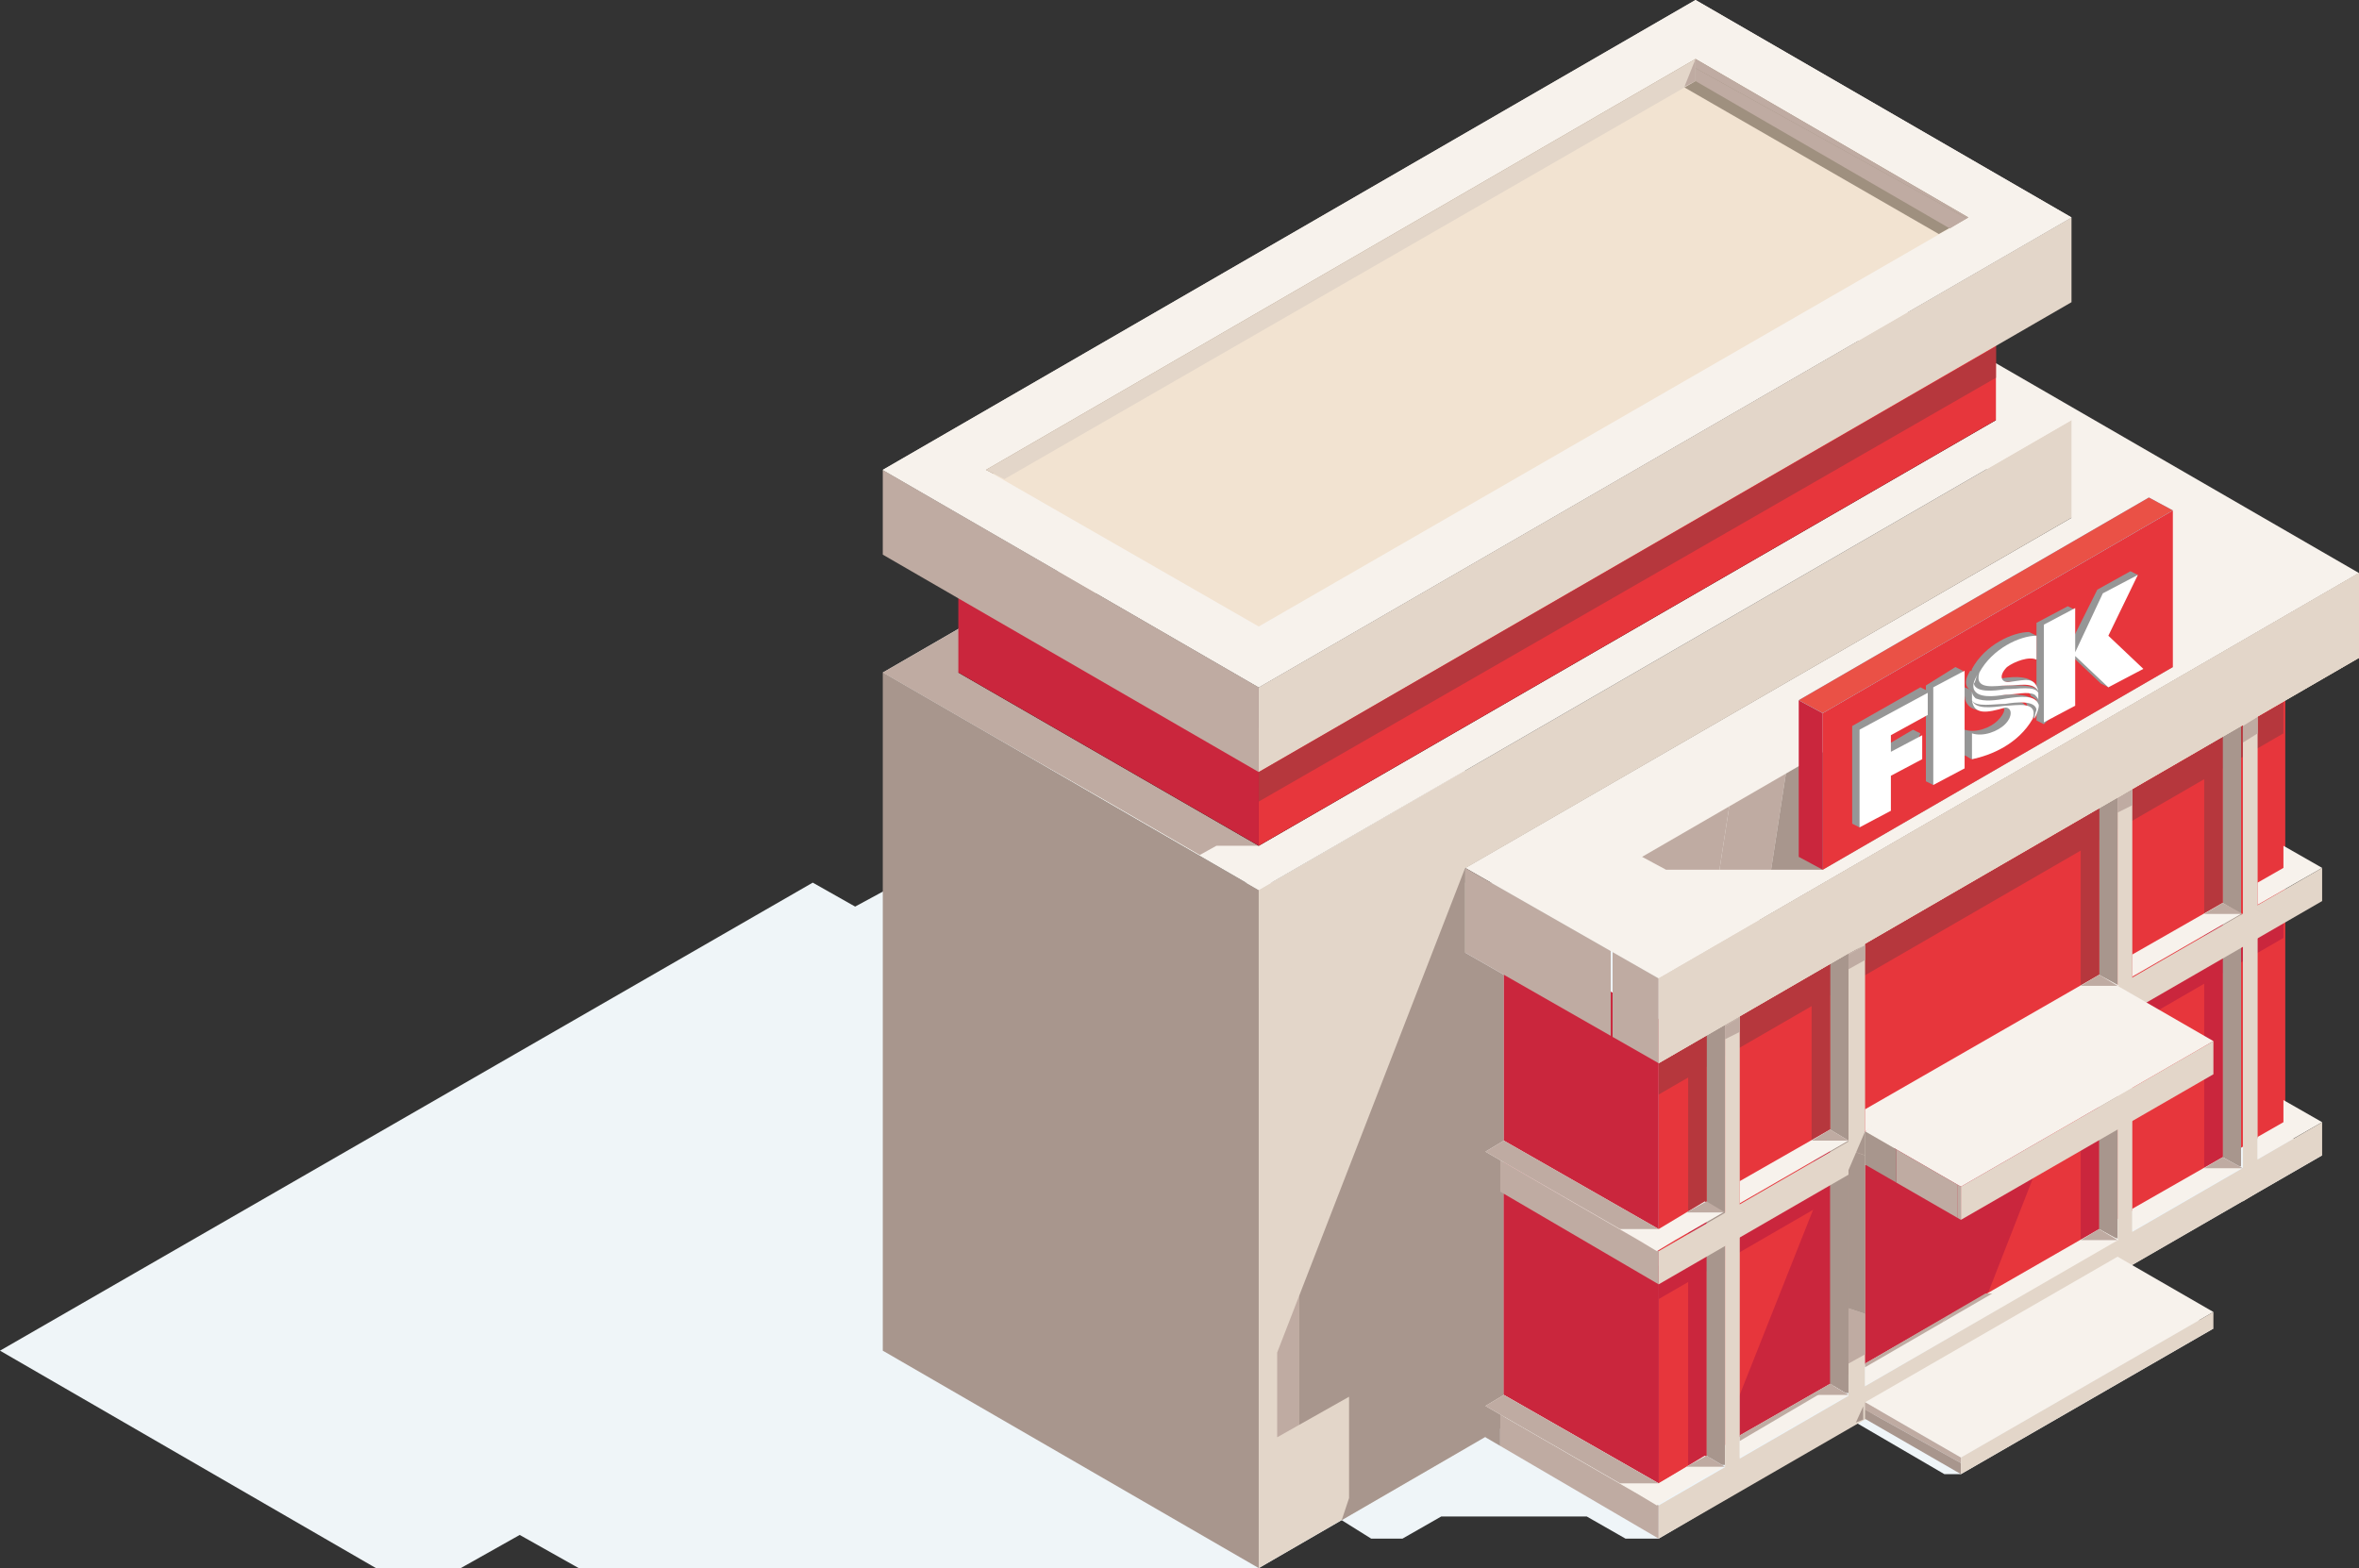 <?xml version="1.0" encoding="utf-8"?>
<!-- Generator: Adobe Illustrator 21.1.0, SVG Export Plug-In . SVG Version: 6.00 Build 0)  -->
<svg version="1.0" id="Layer_1" xmlns="http://www.w3.org/2000/svg" xmlns:xlink="http://www.w3.org/1999/xlink" x="0px" y="0px"
	 viewBox="0 0 128 85.1" enable-background="new 0 0 128 85.1" xml:space="preserve">
<rect x="0" y="0" width="128" height="85.1" fill="#333333" stroke="none"/>
<g>
	<g>
		<g>
			<polygon fill-rule="evenodd" clip-rule="evenodd" fill="#EFF5F8" points="90,83.5 100.7,77.2 105.5,80 106.4,80 120.1,72.1 
				114.9,69.1 126,62.7 116.6,57.2 115.7,57.8 114.8,57.2 111.5,59.1 92,47.9 55.1,47.9 51.9,49.7 48.8,47.9 46.4,49.2 44.1,47.9 
				0,73.3 20.4,85.1 25,85.1 28.2,83.3 31.4,85.1 68.3,85.1 72.8,82.5 74.4,83.5 76.1,83.5 78.2,82.3 86.1,82.3 88.2,83.5 			"/>
		</g>
		<g>
			<polygon fill-rule="evenodd" clip-rule="evenodd" fill="#F7F2EC" points="90,53.1 128,31.1 96,12.6 62.5,32 61.1,31.1 
				101.2,21.7 112.4,28.1 79.5,47.1 			"/>
		</g>
		<g>
			<g>
				<defs>
					<polygon id="SVGID_1_" points="68.3,85.1 68.3,48.3 47.9,36.5 47.9,73.3 					"/>
				</defs>
				<clipPath id="SVGID_2_">
					<use xlink:href="#SVGID_1_"  overflow="visible"/>
				</clipPath>
				<polygon clip-path="url(#SVGID_2_)" fill="#BFABA2" points="68.3,39.4 63.3,36.5 68.3,36.5 				"/>
				<polygon clip-path="url(#SVGID_2_)" fill="#A8968D" points="67.2,85.1 47.9,74 47.9,36.5 63.3,36.5 68.3,39.4 68.3,85.1 				"/>
				<polygon clip-path="url(#SVGID_2_)" fill="#A8968D" points="47.9,74 67.2,85.1 47.9,85.1 				"/>
			</g>
		</g>
		<g>
			<polygon fill-rule="evenodd" clip-rule="evenodd" fill="#E3D6C9" points="68.3,48.3 79.5,41.8 79.5,78.6 68.3,85.1 			"/>
		</g>
		<g>
			<g>
				<defs>
					<polygon id="SVGID_3_" points="79.5,47.1 79.5,51.7 81.6,52.9 81.6,66.6 81.6,66.6 81.6,77.4 72.8,82.5 73.2,81.3 73.2,75.8 
						69.3,78 69.3,73.4 79.5,47.1 					"/>
				</defs>
				<clipPath id="SVGID_4_">
					<use xlink:href="#SVGID_3_"  overflow="visible"/>
				</clipPath>
				<rect x="69.3" y="47.1" clip-path="url(#SVGID_4_)" fill="#BFABA2" width="1.2" height="35.5"/>
				<rect x="70.5" y="47.1" clip-path="url(#SVGID_4_)" fill="#A8968D" width="11.1" height="35.5"/>
			</g>
		</g>
		<g>
			<path fill-rule="evenodd" clip-rule="evenodd" fill="#E7363C" d="M90,55.3l34-19.6l0,25.2c-12.8,7.4-4.3,2.5-34,19.6V55.3z"/>
		</g>
		<g>
			<polygon fill-rule="evenodd" clip-rule="evenodd" fill="#CA263D" points="123.9,49.1 123.9,50.9 90,70.5 90,68.7 			"/>
		</g>
		<g>
			<polygon fill-rule="evenodd" clip-rule="evenodd" fill="#B6373D" points="90,57.7 123.9,38.1 123.9,39.8 90,59.4 			"/>
		</g>
		<g>
			<g>
				<defs>
					<polygon id="SVGID_5_" points="120.6,37.6 121.7,38.2 121.7,63.4 120.6,62.8 					"/>
				</defs>
				<clipPath id="SVGID_6_">
					<use xlink:href="#SVGID_5_"  overflow="visible"/>
				</clipPath>
				<rect x="120.6" y="37.6" clip-path="url(#SVGID_6_)" fill="#A8968D" width="1" height="25.7"/>
			</g>
		</g>
		<g>
			<polygon fill-rule="evenodd" clip-rule="evenodd" fill="#E3D6C9" points="121.7,38.2 122.5,37.8 122.5,64.7 121.7,65.2 			"/>
		</g>
		<g>
			<g>
				<defs>
					<polygon id="SVGID_7_" points="122.5,38.9 122.5,39.8 121.7,40.3 121.7,39.4 					"/>
				</defs>
				<clipPath id="SVGID_8_">
					<use xlink:href="#SVGID_7_"  overflow="visible"/>
				</clipPath>
				<polygon clip-path="url(#SVGID_8_)" fill="#BFABA2" points="121.7,39.1 122,38.9 122.5,38.9 122.5,40.3 121.7,40.3 				"/>
				<polygon clip-path="url(#SVGID_8_)" fill="#BFABA2" points="122,38.9 121.7,39.1 121.7,38.9 				"/>
			</g>
		</g>
		<g>
			<path fill-rule="evenodd" clip-rule="evenodd" fill="#CA263D" d="M92.6,65.3v13.8l-1,0.6V65.9L92.6,65.3L92.6,65.3z M107.9,70.1
				l5-12.8v10.1l1-0.6V53l-1,0.6v1.9l-13.5,7.8v-1.9l-1,0.6v3.6L94,76.7l0,1.5C98.6,75.5,103,73,107.9,70.1L107.9,70.1z M120.6,62.9
				l-1,0.6V49.7l1-0.6V62.9z"/>
		</g>
		<g>
			<g>
				<defs>
					<polygon id="SVGID_9_" points="99.3,49.9 100.3,50.5 100.3,75.7 99.3,75.1 					"/>
				</defs>
				<clipPath id="SVGID_10_">
					<use xlink:href="#SVGID_9_"  overflow="visible"/>
				</clipPath>
				<rect x="99.3" y="49.9" clip-path="url(#SVGID_10_)" fill="#A8968D" width="1" height="25.7"/>
			</g>
		</g>
		<g>
			<polygon fill-rule="evenodd" clip-rule="evenodd" fill="#E3D6C9" points="100.3,50.5 101.2,50.1 101.2,77 100.3,77.5 			"/>
		</g>
		<g>
			<g>
				<defs>
					<polygon id="SVGID_11_" points="101.2,51.3 101.2,52.1 100.3,52.6 100.3,51.7 					"/>
				</defs>
				<clipPath id="SVGID_12_">
					<use xlink:href="#SVGID_11_"  overflow="visible"/>
				</clipPath>
				<polygon clip-path="url(#SVGID_12_)" fill="#BFABA2" points="100.3,51.8 101.2,51.3 101.2,52.6 100.3,52.6 				"/>
				<polygon clip-path="url(#SVGID_12_)" fill="#BFABA2" points="101.2,51.3 100.3,51.8 100.3,51.3 101.2,51.3 				"/>
			</g>
		</g>
		<g>
			<g>
				<defs>
					<polygon id="SVGID_13_" points="113.9,41.5 114.9,42.1 114.9,67.3 113.9,66.7 					"/>
				</defs>
				<clipPath id="SVGID_14_">
					<use xlink:href="#SVGID_13_"  overflow="visible"/>
				</clipPath>
				<rect x="113.9" y="41.5" clip-path="url(#SVGID_14_)" fill="#A8968D" width="1" height="25.7"/>
			</g>
		</g>
		<g>
			<polygon fill-rule="evenodd" clip-rule="evenodd" fill="#E3D6C9" points="114.9,42.1 115.7,41.6 115.7,68.6 114.9,69.1 			"/>
		</g>
		<g>
			<g>
				<defs>
					<polygon id="SVGID_15_" points="115.7,42.8 115.7,43.7 114.9,44.1 114.9,43.3 					"/>
				</defs>
				<clipPath id="SVGID_16_">
					<use xlink:href="#SVGID_15_"  overflow="visible"/>
				</clipPath>
				<polygon clip-path="url(#SVGID_16_)" fill="#BFABA2" points="114.9,43 115.2,42.8 115.7,42.8 115.7,44.1 114.9,44.1 				"/>
				<polygon clip-path="url(#SVGID_16_)" fill="#BFABA2" points="115.2,42.8 114.9,43 114.9,42.8 				"/>
			</g>
		</g>
		<g>
			<g>
				<defs>
					<polygon id="SVGID_17_" points="92.6,53.8 93.6,54.4 93.6,79.6 92.6,79 					"/>
				</defs>
				<clipPath id="SVGID_18_">
					<use xlink:href="#SVGID_17_"  overflow="visible"/>
				</clipPath>
				<rect x="92.7" y="53.8" clip-path="url(#SVGID_18_)" fill="#A8968D" width="0.9" height="25.7"/>
				<rect x="92.6" y="53.8" clip-path="url(#SVGID_18_)" fill="#A8968D" width="0.2" height="25.7"/>
			</g>
		</g>
		<g>
			<path fill-rule="evenodd" clip-rule="evenodd" fill="#B6373D" d="M92.6,53.8v11.4l-1,0.6V54.4L92.6,53.8L92.6,53.8z M113.9,41.5
				v11.4l-1,0.6V42.1L113.9,41.5L113.9,41.5z M120.6,37.6V49l-1,0.6V38.2L120.6,37.6L120.6,37.6z M99.3,61.3l-1,0.6V50.5l1-0.6V61.3
				z"/>
		</g>
		<g>
			<polygon fill-rule="evenodd" clip-rule="evenodd" fill="#E3D6C9" points="93.6,54.4 94.4,54 94.4,80.9 93.6,81.4 			"/>
		</g>
		<g>
			<g>
				<defs>
					<polygon id="SVGID_19_" points="94.4,55.1 94.4,56 93.6,56.4 93.6,55.6 					"/>
				</defs>
				<clipPath id="SVGID_20_">
					<use xlink:href="#SVGID_19_"  overflow="visible"/>
				</clipPath>
				<polygon clip-path="url(#SVGID_20_)" fill="#BFABA2" points="93.6,55.7 94.4,55.2 94.4,56.4 93.6,56.4 				"/>
				<polygon clip-path="url(#SVGID_20_)" fill="#BFABA2" points="94.4,55.2 93.6,55.7 93.6,55.1 94.4,55.1 				"/>
			</g>
		</g>
		<g>
			<polygon fill-rule="evenodd" clip-rule="evenodd" fill="#E3D6C9" points="90,53.1 128,31.1 128,35.7 90,57.7 			"/>
		</g>
		<g>
			<polygon fill-rule="evenodd" clip-rule="evenodd" fill="#CA263D" points="90,80.5 90,55.3 81.6,50.5 81.6,75.7 			"/>
		</g>
		<g>
			<polygon fill-rule="evenodd" clip-rule="evenodd" fill="#CA263D" points="90,80.5 90,68.7 81.6,63.9 81.6,75.7 			"/>
		</g>
		<g>
			<g>
				<defs>
					<polygon id="SVGID_21_" points="90,57.7 90,53.1 79.5,47.1 79.5,51.7 					"/>
				</defs>
				<clipPath id="SVGID_22_">
					<use xlink:href="#SVGID_21_"  overflow="visible"/>
				</clipPath>
				<rect x="87.5" y="47.1" clip-path="url(#SVGID_22_)" fill="#BFABA2" width="2.5" height="10.7"/>
				<rect x="79.5" y="47.1" clip-path="url(#SVGID_22_)" fill="#BFABA2" width="7.9" height="10.7"/>
			</g>
		</g>
		<g>
			<polygon fill-rule="evenodd" clip-rule="evenodd" fill="#E3D6C9" points="90,53.1 128,31.1 128,35.7 90,57.7 			"/>
		</g>
		<g>
			<polygon fill-rule="evenodd" clip-rule="evenodd" fill="#E3D6C9" points="90,53.1 128,31.1 128,35.7 90,57.7 			"/>
		</g>
		<g>
			<g>
				<defs>
					<polygon id="SVGID_23_" points="90,83.5 80.6,78 80.6,76.3 90,81.7 					"/>
				</defs>
				<clipPath id="SVGID_24_">
					<use xlink:href="#SVGID_23_"  overflow="visible"/>
				</clipPath>
				<rect x="81.4" y="76.3" clip-path="url(#SVGID_24_)" fill="#BFABA2" width="8.6" height="7.2"/>
				<rect x="80.6" y="76.3" clip-path="url(#SVGID_24_)" fill="#A8968D" width="0.8" height="7.2"/>
			</g>
		</g>
		<g>
			<path fill-rule="evenodd" clip-rule="evenodd" fill="#F7F2EC" d="M123.9,59.7v1.2l-1.4,0.8v1.2l3.5-2L123.9,59.7L123.9,59.7z
				 M88.9,81.1l1,0.6l1-0.6h0l2.6-1.5l-1-0.6L90,80.5l-8.4-4.8l-1,0.6L88.9,81.1L88.9,81.1L88.9,81.1z M99.3,75.1l-4.9,2.8v1.2
				l5.9-3.4L99.3,75.1L99.3,75.1z M113.9,66.7L101.2,74v1.2l13.8-7.9L113.9,66.7L113.9,66.7z M115.7,65.6v1.2l5.9-3.4l-1-0.6
				L115.7,65.6z"/>
		</g>
		<g>
			<g>
				<defs>
					<path id="SVGID_25_" d="M94.4,78.2v-0.3l4.9-2.8l0.2,0.1L94.4,78.2L94.4,78.2z M101.2,74l6.7-3.9l0.2,0.1l-6.9,4V74z"/>
				</defs>
				<clipPath id="SVGID_26_">
					<use xlink:href="#SVGID_25_"  overflow="visible"/>
				</clipPath>
				<polygon clip-path="url(#SVGID_26_)" fill-rule="evenodd" clip-rule="evenodd" fill="#BFABA2" points="102.8,74.3 107,70.2 
					108.1,70.2 108.1,74.3 				"/>
				<polygon clip-path="url(#SVGID_26_)" fill-rule="evenodd" clip-rule="evenodd" fill="#BFABA2" points="101.2,70.8 101.8,70.2 
					107,70.2 102.8,74.3 101.2,74.3 				"/>
				<polygon clip-path="url(#SVGID_26_)" fill-rule="evenodd" clip-rule="evenodd" fill="#A8968D" points="101.8,70.2 101.2,70.8 
					101.2,70.2 				"/>
				<polygon clip-path="url(#SVGID_26_)" fill-rule="evenodd" clip-rule="evenodd" fill="#BFABA2" points="98.9,78.2 99.5,77.6 
					99.5,78.2 				"/>
				<polygon clip-path="url(#SVGID_26_)" fill-rule="evenodd" clip-rule="evenodd" fill="#BFABA2" points="94.4,77.5 96.9,75.1 
					99.5,75.1 99.5,77.6 98.9,78.2 94.4,78.2 				"/>
				<polygon clip-path="url(#SVGID_26_)" fill-rule="evenodd" clip-rule="evenodd" fill="#A8968D" points="96.9,75.1 94.4,77.5 
					94.4,75.1 				"/>
			</g>
		</g>
		<g>
			<polygon fill-rule="evenodd" clip-rule="evenodd" fill="#E3D6C9" points="90,81.7 90,83.5 126,62.7 126,60.9 			"/>
		</g>
		<g>
			<g>
				<defs>
					<polygon id="SVGID_27_" points="114.9,67.3 112.9,67.3 113.9,66.7 					"/>
				</defs>
				<clipPath id="SVGID_28_">
					<use xlink:href="#SVGID_27_"  overflow="visible"/>
				</clipPath>
				<rect x="112.9" y="66.7" clip-path="url(#SVGID_28_)" fill="#BFABA2" width="2.1" height="0.6"/>
			</g>
		</g>
		<g>
			<g>
				<defs>
					<polygon id="SVGID_29_" points="121.7,63.4 119.6,63.4 120.6,62.8 					"/>
				</defs>
				<clipPath id="SVGID_30_">
					<use xlink:href="#SVGID_29_"  overflow="visible"/>
				</clipPath>
				<rect x="119.6" y="62.8" clip-path="url(#SVGID_30_)" fill="#BFABA2" width="2.1" height="0.6"/>
			</g>
		</g>
		<g>
			<g>
				<defs>
					<polygon id="SVGID_31_" points="93.6,79.6 91.5,79.6 92.6,79 					"/>
				</defs>
				<clipPath id="SVGID_32_">
					<use xlink:href="#SVGID_31_"  overflow="visible"/>
				</clipPath>
				<rect x="91.5" y="79" clip-path="url(#SVGID_32_)" fill="#BFABA2" width="2.1" height="0.6"/>
			</g>
		</g>
		<g>
			<g>
				<defs>
					<polygon id="SVGID_33_" points="100.3,75.7 98.3,75.7 99.3,75.1 					"/>
				</defs>
				<clipPath id="SVGID_34_">
					<use xlink:href="#SVGID_33_"  overflow="visible"/>
				</clipPath>
				<rect x="98.3" y="75.1" clip-path="url(#SVGID_34_)" fill="#BFABA2" width="2.1" height="0.6"/>
			</g>
		</g>
		<g>
			<g>
				<defs>
					<polygon id="SVGID_35_" points="90,80.5 81.6,75.7 80.6,76.3 87.9,80.5 					"/>
				</defs>
				<clipPath id="SVGID_36_">
					<use xlink:href="#SVGID_35_"  overflow="visible"/>
				</clipPath>
				<polygon clip-path="url(#SVGID_36_)" fill="#BFABA2" points="80.6,77.2 86.3,80.5 80.6,80.5 				"/>
				<polygon clip-path="url(#SVGID_36_)" fill="#BFABA2" points="84.1,75.7 90,79.1 90,80.5 86.3,80.5 80.6,77.2 80.6,75.7 				"/>
				<polygon clip-path="url(#SVGID_36_)" fill="#A8968D" points="90,79.1 84.1,75.7 90,75.7 				"/>
			</g>
		</g>
		<g>
			<g>
				<defs>
					<polygon id="SVGID_37_" points="90,69.7 80.6,64.2 80.6,62.5 90,67.9 					"/>
				</defs>
				<clipPath id="SVGID_38_">
					<use xlink:href="#SVGID_37_"  overflow="visible"/>
				</clipPath>
				<rect x="81.4" y="62.5" clip-path="url(#SVGID_38_)" fill="#BFABA2" width="8.6" height="7.2"/>
				<rect x="80.6" y="62.5" clip-path="url(#SVGID_38_)" fill="#A8968D" width="0.8" height="7.2"/>
			</g>
		</g>
		<g>
			<path fill-rule="evenodd" clip-rule="evenodd" fill="#F7F2EC" d="M123.9,45.9v1.2l-1.4,0.8v1.2l3.5-2L123.9,45.9L123.9,45.9z
				 M88.9,67.3l1,0.6l1-0.6h0l2.6-1.5l-1-0.6L90,66.7l-8.4-4.8l-1,0.6L88.9,67.3L88.9,67.3L88.9,67.3z M99.3,61.3l-4.9,2.8v1.2
				l5.9-3.4L99.3,61.3L99.3,61.3z M113.9,52.9l-12.7,7.3v1.2l13.8-7.9L113.9,52.9L113.9,52.9z M115.7,51.8V53l5.9-3.4l-1-0.6
				L115.7,51.8z"/>
		</g>
		<g>
			<polygon fill-rule="evenodd" clip-rule="evenodd" fill="#E3D6C9" points="90,67.9 90,69.7 126,48.9 126,47.1 			"/>
		</g>
		<g>
			<g>
				<defs>
					<polygon id="SVGID_39_" points="114.9,53.5 112.9,53.5 113.9,52.9 					"/>
				</defs>
				<clipPath id="SVGID_40_">
					<use xlink:href="#SVGID_39_"  overflow="visible"/>
				</clipPath>
				<rect x="112.9" y="52.9" clip-path="url(#SVGID_40_)" fill="#BFABA2" width="2.1" height="0.6"/>
			</g>
		</g>
		<g>
			<g>
				<defs>
					<polygon id="SVGID_41_" points="121.7,49.6 119.6,49.6 120.6,49 					"/>
				</defs>
				<clipPath id="SVGID_42_">
					<use xlink:href="#SVGID_41_"  overflow="visible"/>
				</clipPath>
				<rect x="119.6" y="49" clip-path="url(#SVGID_42_)" fill="#BFABA2" width="2.1" height="0.6"/>
			</g>
		</g>
		<g>
			<g>
				<defs>
					<polygon id="SVGID_43_" points="93.6,65.8 91.5,65.8 92.6,65.2 					"/>
				</defs>
				<clipPath id="SVGID_44_">
					<use xlink:href="#SVGID_43_"  overflow="visible"/>
				</clipPath>
				<rect x="91.5" y="65.2" clip-path="url(#SVGID_44_)" fill="#BFABA2" width="2.1" height="0.6"/>
			</g>
		</g>
		<g>
			<g>
				<defs>
					<polygon id="SVGID_45_" points="100.3,61.9 98.3,61.9 99.3,61.3 					"/>
				</defs>
				<clipPath id="SVGID_46_">
					<use xlink:href="#SVGID_45_"  overflow="visible"/>
				</clipPath>
				<rect x="98.3" y="61.3" clip-path="url(#SVGID_46_)" fill="#BFABA2" width="2.1" height="0.6"/>
			</g>
		</g>
		<g>
			<g>
				<defs>
					<polygon id="SVGID_47_" points="90,66.7 81.6,61.9 80.6,62.5 87.9,66.7 					"/>
				</defs>
				<clipPath id="SVGID_48_">
					<use xlink:href="#SVGID_47_"  overflow="visible"/>
				</clipPath>
				<polygon clip-path="url(#SVGID_48_)" fill="#BFABA2" points="80.6,63.4 86.3,66.7 80.6,66.7 				"/>
				<polygon clip-path="url(#SVGID_48_)" fill="#BFABA2" points="84.1,61.9 90,65.3 90,66.7 86.3,66.7 80.6,63.4 80.6,61.9 				"/>
				<polygon clip-path="url(#SVGID_48_)" fill="#A8968D" points="90,65.3 84.1,61.9 90,61.9 				"/>
			</g>
		</g>
		<g>
			<polygon fill-rule="evenodd" clip-rule="evenodd" fill="#E3D6C9" points="68.3,48.3 112.4,22.8 112.4,28.1 68.3,53.6 			"/>
		</g>
		<g>
			<polygon fill-rule="evenodd" clip-rule="evenodd" fill="#F7F2EC" points="112.4,22.8 68.3,48.3 47.9,36.5 92,11 			"/>
		</g>
		<g>
			<g>
				<defs>
					<path id="SVGID_49_" d="M47.9,36.5l17.5-10.1l23.4-13.5l17.2,9.9L68.3,44.6v1.3H66l-0.9,0.5C56.3,41.3,56.7,41.6,47.9,36.5z"/>
				</defs>
				<clipPath id="SVGID_50_">
					<use xlink:href="#SVGID_49_"  overflow="visible"/>
				</clipPath>
				<polygon clip-path="url(#SVGID_50_)" fill="#BFABA2" points="47.9,37.1 64.6,46.4 47.9,46.4 				"/>
				<polygon clip-path="url(#SVGID_50_)" fill="#BFABA2" points="47.9,32.4 53,23.1 95.1,46.4 64.6,46.4 47.9,37.1 				"/>
				<polygon clip-path="url(#SVGID_50_)" fill="#A8968D" points="53,23.1 58.7,12.9 64.9,12.9 102.3,33.6 95.2,46.4 95.1,46.4 				
					"/>
				<polygon clip-path="url(#SVGID_50_)" fill="#A8968D" points="106,26.9 102.3,33.6 64.9,12.9 106,12.9 				"/>
			</g>
		</g>
		<g>
			<polygon fill-rule="evenodd" clip-rule="evenodd" points="108.3,22.8 68.3,45.9 52,36.5 92,13.4 			"/>
		</g>
		<g>
			<polygon fill-rule="evenodd" clip-rule="evenodd" fill="#E7363C" points="108.3,22.8 68.3,45.9 68.3,39.5 108.3,16.4 			"/>
		</g>
		<g>
			<polygon fill-rule="evenodd" clip-rule="evenodd" fill="#CA263D" points="68.3,39.5 68.3,45.9 52,36.5 52,30.1 			"/>
		</g>
		<g>
			<polygon fill-rule="evenodd" clip-rule="evenodd" fill="#F7F2EC" points="112.4,11.8 92,0 47.9,25.5 68.3,37.3 			"/>
		</g>
		<g>
			<g>
				<defs>
					<polygon id="SVGID_51_" points="68.3,41.9 68.3,37.3 47.9,25.5 47.9,30.1 					"/>
				</defs>
				<clipPath id="SVGID_52_">
					<use xlink:href="#SVGID_51_"  overflow="visible"/>
				</clipPath>
				<polygon clip-path="url(#SVGID_52_)" fill="#BFABA2" points="59.3,41.9 47.9,35.3 47.9,25.5 68.3,25.5 68.3,41.9 				"/>
				<polygon clip-path="url(#SVGID_52_)" fill="#A8968D" points="47.9,35.3 59.3,41.9 47.9,41.9 				"/>
			</g>
		</g>
		<g>
			<polygon fill-rule="evenodd" clip-rule="evenodd" fill="#E3D6C9" points="68.3,37.3 112.4,11.8 112.4,16.4 68.3,41.9 			"/>
		</g>
		<g>
			<polygon fill-rule="evenodd" clip-rule="evenodd" fill="#B6373D" points="68.3,41.9 108.3,18.8 108.3,20.5 68.3,43.5 			"/>
		</g>
		<g>
			<polygon fill-rule="evenodd" clip-rule="evenodd" fill="#F7F2EC" points="101.2,61.4 106.4,64.4 120.1,56.5 114.9,53.5 107,56.9 
							"/>
		</g>
		<g>
			<polygon fill-rule="evenodd" clip-rule="evenodd" fill="#E3D6C9" points="106.4,64.4 106.4,66.2 120.1,58.3 120.1,56.5 			"/>
		</g>
		<g>
			<g>
				<defs>
					<polygon id="SVGID_53_" points="101.2,61.4 106.4,64.4 106.4,66.2 101.2,63.2 					"/>
				</defs>
				<clipPath id="SVGID_54_">
					<use xlink:href="#SVGID_53_"  overflow="visible"/>
				</clipPath>
				<rect x="106.2" y="61.4" clip-path="url(#SVGID_54_)" fill="#BFABA2" width="0.2" height="4.8"/>
				<rect x="102.9" y="61.4" clip-path="url(#SVGID_54_)" fill="#BFABA2" width="3.3" height="4.8"/>
				<rect x="101.2" y="61.4" clip-path="url(#SVGID_54_)" fill="#A8968D" width="1.7" height="4.8"/>
			</g>
		</g>
		<g>
			<polygon fill-rule="evenodd" clip-rule="evenodd" fill="#F7F2EC" points="101.2,76.1 106.4,79.1 120.1,71.2 114.9,68.2 			"/>
		</g>
		<g>
			<g>
				<defs>
					<polygon id="SVGID_55_" points="106.4,80 101.2,77 101.2,76.1 106.4,79.1 					"/>
				</defs>
				<clipPath id="SVGID_56_">
					<use xlink:href="#SVGID_55_"  overflow="visible"/>
				</clipPath>
				<polygon clip-path="url(#SVGID_56_)" fill="#BFABA2" points="106.4,78.6 101.9,76.1 106.4,76.1 				"/>
				<polygon clip-path="url(#SVGID_56_)" fill="#BFABA2" points="106.4,79.4 101.2,76.5 101.2,76.1 101.9,76.1 106.4,78.6 				"/>
				<polygon clip-path="url(#SVGID_56_)" fill="#A8968D" points="106,80 101.2,77.3 101.2,76.5 106.4,79.4 106.4,80 				"/>
				<polygon clip-path="url(#SVGID_56_)" fill="#A8968D" points="101.2,77.3 106,80 101.2,80 				"/>
			</g>
		</g>
		<g>
			<polygon fill-rule="evenodd" clip-rule="evenodd" fill="#E3D6C9" points="106.4,80 120.1,72.1 120.1,71.2 106.4,79.1 			"/>
		</g>
		<g>
			<g>
				<defs>
					<polygon id="SVGID_57_" points="101.2,61.4 101.2,73.5 100.3,74 100.3,63.5 					"/>
				</defs>
				<clipPath id="SVGID_58_">
					<use xlink:href="#SVGID_57_"  overflow="visible"/>
				</clipPath>
				<polygon clip-path="url(#SVGID_58_)" fill="#BFABA2" points="100.3,71 101.2,71.3 101.2,74 100.3,74 				"/>
				<polygon clip-path="url(#SVGID_58_)" fill="#A8968D" points="100.3,62.4 101.2,62.7 101.2,71.3 100.3,71 				"/>
				<polygon clip-path="url(#SVGID_58_)" fill="#A8968D" points="101.2,62.7 100.3,62.4 100.3,61.4 101.2,61.4 				"/>
			</g>
		</g>
		<g>
			<g>
				<defs>
					<polygon id="SVGID_59_" points="101.2,76.1 101.2,77 100.7,77.2 					"/>
				</defs>
				<clipPath id="SVGID_60_">
					<use xlink:href="#SVGID_59_"  overflow="visible"/>
				</clipPath>
				<rect x="100.7" y="76.1" clip-path="url(#SVGID_60_)" fill="#A8968D" width="0.4" height="1.1"/>
			</g>
		</g>
		<g>
			<polygon fill-rule="evenodd" clip-rule="evenodd" fill="#F7F2EC" points="47.9,25.5 68.3,37.3 112.4,11.8 92,0 			"/>
		</g>
		<g>
			<polygon fill-rule="evenodd" clip-rule="evenodd" fill="#F2E3D1" points="53.5,25.5 92,3.2 106.8,11.8 68.3,34 			"/>
		</g>
		<g>
			<g>
				<defs>
					<polygon id="SVGID_61_" points="53.5,25.5 92,3.2 106.8,11.8 105.2,12.7 90.8,4.4 53.9,25.7 					"/>
				</defs>
				<clipPath id="SVGID_62_">
					<use xlink:href="#SVGID_61_"  overflow="visible"/>
				</clipPath>
				<polygon clip-path="url(#SVGID_62_)" fill="#9F907F" points="53.5,21.3 63.5,3.2 82.4,3.2 106.4,16.6 101.4,25.7 53.5,25.7 				
					"/>
				<polygon clip-path="url(#SVGID_62_)" fill="#9F907F" points="97.9,3.2 106.8,8.2 106.8,15.9 106.4,16.6 82.4,3.2 				"/>
				<polygon clip-path="url(#SVGID_62_)" fill="#7A6258" points="106.8,8.2 97.9,3.2 106.8,3.2 				"/>
			</g>
		</g>
		<g>
			<g>
				<defs>
					<polygon id="SVGID_63_" points="105.8,12.4 92,4.4 92,3.2 106.8,11.8 					"/>
				</defs>
				<clipPath id="SVGID_64_">
					<use xlink:href="#SVGID_63_"  overflow="visible"/>
				</clipPath>
				<polygon clip-path="url(#SVGID_64_)" fill="#BFABA2" points="106.8,11.9 92,3.7 92,3.2 106.8,3.2 				"/>
				<polygon clip-path="url(#SVGID_64_)" fill="#BFABA2" points="98.9,12.4 92,8.5 92,3.7 106.8,11.9 106.8,12.4 				"/>
				<polygon clip-path="url(#SVGID_64_)" fill="#A8968D" points="92,8.5 98.9,12.4 92,12.4 				"/>
			</g>
		</g>
		<g>
			<polygon fill-rule="evenodd" clip-rule="evenodd" fill="#E3D6C9" points="54.5,26 92,4.4 92,3.2 53.5,25.5 			"/>
		</g>
		<g>
			<g>
				<defs>
					<polygon id="SVGID_65_" points="91.4,4.7 92,4.4 92,3.2 					"/>
				</defs>
				<clipPath id="SVGID_66_">
					<use xlink:href="#SVGID_65_"  overflow="visible"/>
				</clipPath>
				<polygon clip-path="url(#SVGID_66_)" fill="#BFABA2" points="92,3.3 91.4,4.1 91.4,3.2 92,3.2 				"/>
				<polygon clip-path="url(#SVGID_66_)" fill="#BFABA2" points="91.4,4.1 92,3.3 92,4.7 91.4,4.7 				"/>
			</g>
		</g>
		<g>
			<g>
				<defs>
					<polygon id="SVGID_67_" points="98.9,47.2 90.4,47.2 89.1,46.5 108.1,35.5 116.6,35.5 117.9,36.2 					"/>
				</defs>
				<clipPath id="SVGID_68_">
					<use xlink:href="#SVGID_67_"  overflow="visible"/>
				</clipPath>
				<polygon clip-path="url(#SVGID_68_)" fill="#BFABA2" points="95.1,35.5 93.3,47.2 89.1,47.2 89.1,35.5 				"/>
				<polygon clip-path="url(#SVGID_68_)" fill="#BFABA2" points="97.9,35.5 96.1,47.2 93.3,47.2 95.1,35.5 				"/>
				<polygon clip-path="url(#SVGID_68_)" fill="#A8968D" points="100.7,35.5 98.9,47.2 96.1,47.2 97.9,35.5 				"/>
				<polygon clip-path="url(#SVGID_68_)" fill="#A8968D" points="98.9,47.2 100.7,35.5 117.9,35.5 117.9,47.2 				"/>
			</g>
		</g>
		<g>
			<polygon fill-rule="evenodd" clip-rule="evenodd" fill="#E7363C" points="98.9,38.7 117.9,27.7 117.9,36.2 98.9,47.2 			"/>
		</g>
		<g>
			<polygon fill-rule="evenodd" clip-rule="evenodd" fill="#CA263D" points="98.9,38.7 97.6,38 97.6,46.5 98.9,47.2 			"/>
		</g>
		<g>
			<polygon fill-rule="evenodd" clip-rule="evenodd" fill="#7CB7E4" points="98.9,38.7 97.6,38 116.6,27 117.9,27.7 			"/>
		</g>
		<g>
			<polygon fill-rule="evenodd" clip-rule="evenodd" fill="#EA5146" points="98.9,38.7 97.6,38 116.6,27 117.9,27.7 			"/>
		</g>
	</g>
	<g>
		<g>
			<path fill="#969696" d="M110,38.8c0.1-0.1,0.4,0.2,0.4,0.2c0-0.1,0.2-0.4,0.1-0.7c0-0.1-0.1-0.3-0.1-0.3
				c-0.5-0.4-1.3-0.3-1.9-0.3c-0.6,0.1-1.1-0.1-1.5-0.2c-0.1-0.1-0.4-0.2-0.4-0.2s0,0.3,0,0.5c0.2,0.4,1.2,0.3,1.8,0.3
				c0.6-0.1,1.5-0.3,1.6,0.2C110.1,38.4,110.1,38.5,110,38.8"/>
		</g>
		<g>
			<path fill="#969696" d="M106.9,36.4c-0.1,0.2-0.3,0.5-0.2,0.8c0.2,0.5,1.1,0.5,1.7,0.4c0.6,0,1.2-0.3,1.6-0.1
				c0.1,0.1,0.2,0.2,0.2,0.3c0-0.1,0.4,0.3,0.4,0.2c0,0,0-0.4,0-0.5c-0.2-0.4-1.5-0.3-2.1-0.3c-0.6,0.1-1.1-0.2-1.2-0.7L106.9,36.4"
				/>
		</g>
		<g>
			<path fill="#969696" d="M106.6,37.8c0,0.1,0.4,0.2,0.4,0.2s0.8,0.2,1.4,0.1c0.6,0,1.8-0.3,1.5,0.7c-0.7,1.3-1.9,2.2-2.9,2.4
				c-0.1,0-0.3-0.2-0.4-0.2v-1.4c0.6,0.2,1.4-0.1,1.8-0.5c0.4-0.4,0.5-0.8,0.1-0.7C107.5,38.7,106.7,38.6,106.6,37.8"/>
		</g>
		<g>
			<path fill="#969696" d="M110.6,37.5c-0.3-0.5-1.4-0.5-2.1-0.5c-0.6,0-1.8,0.3-1.5-0.7c0.7-1.3,2.2-2,3.1-2l0.4,0.2l-0.4,1.1
				c-0.4-0.2-1.2,0.1-1.6,0.4c-0.5,0.5-0.3,0.9,0.2,0.8c0.7-0.1,1.4-0.1,1.7,0.3"/>
		</g>
		<g>
			<polygon fill="#969696" points="112.2,35.4 114,37.1 114.4,37.3 115.9,36.1 114,34.3 116,31.2 115.6,31 113.8,32 112.2,35.2 
				112.6,33.1 112.2,32.9 110.5,33.8 110.5,39.1 110.9,39.3 112.2,38.1 			"/>
		</g>
		<g>
			<polygon fill="#969696" points="104.5,37.2 106.1,36.2 106.5,36.4 106.1,41.5 104.9,42.6 104.5,42.4 			"/>
		</g>
		<g>
			<polygon fill="#969696" points="100.5,39.4 104.2,37.3 104.6,37.5 104.2,38.6 102.1,39.7 102.1,40.6 103.8,39.6 104.2,39.8 
				103.8,40.9 102.1,41.8 102.1,43.7 100.9,44.9 100.5,44.7 			"/>
		</g>
		<g>
			<path fill="#FFFFFF" d="M110.4,39c0.1-0.2,0.3-0.7,0.2-0.8c-0.2-0.5-1-0.4-1.7-0.3c-0.6,0.1-1.2,0.2-1.7,0
				c-0.1-0.1-0.2-0.2-0.2-0.4c0,0.1,0,0.3,0,0.5c0.2,0.4,1.2,0.2,1.8,0.2c0.6-0.1,1.6-0.2,1.7,0.3C110.5,38.6,110.4,38.7,110.4,39
				 M107.3,36.6c-0.1,0.2-0.3,0.5-0.2,0.8c0.2,0.5,1.1,0.4,1.7,0.3c0.6,0,1.2-0.2,1.6,0c0.1,0.1,0.2,0.2,0.2,0.3c0-0.1,0-0.3,0-0.4
				c-0.2-0.4-1.1-0.2-1.8-0.2c-0.6,0.1-1.6,0.2-1.7-0.3C107.2,37,107.2,36.8,107.3,36.6 M107,38c0.2,0.5,1,0.4,1.8,0.3
				c0.6,0,1.8-0.3,1.5,0.7c-0.8,1.4-2.3,2-3.3,2.2v-1.4c0.6,0.2,1.4-0.1,1.8-0.5c0.4-0.4,0.4-0.9,0-0.9
				C107.8,38.7,107.1,38.8,107,38 M110.6,37.5c-0.3-0.5-1-0.3-1.7-0.3c-0.6,0-1.8,0.3-1.5-0.7c0.7-1.3,2.2-2,3.1-2v1.3
				c-0.4-0.2-1.2,0.1-1.6,0.4c-0.5,0.5-0.3,0.9,0.2,0.8C109.9,36.9,110.4,36.7,110.6,37.5 M112.6,35.6l1.8,1.7l1.9-1l-1.9-1.8
				l1.6-3.3l-1.9,1l-1.5,3.2l0-2.4l-1.7,0.9v5.3l1.7-0.9L112.6,35.6z M104.9,37.3l1.7-0.9v5.3l-1.7,0.9V37.3z M100.9,39.6l3.7-2v1.2
				l-2,1.1v0.9l1.7-0.9v1.3l-1.7,0.9v1.9l-1.7,0.9V39.6z"/>
		</g>
	</g>
</g>
</svg>
